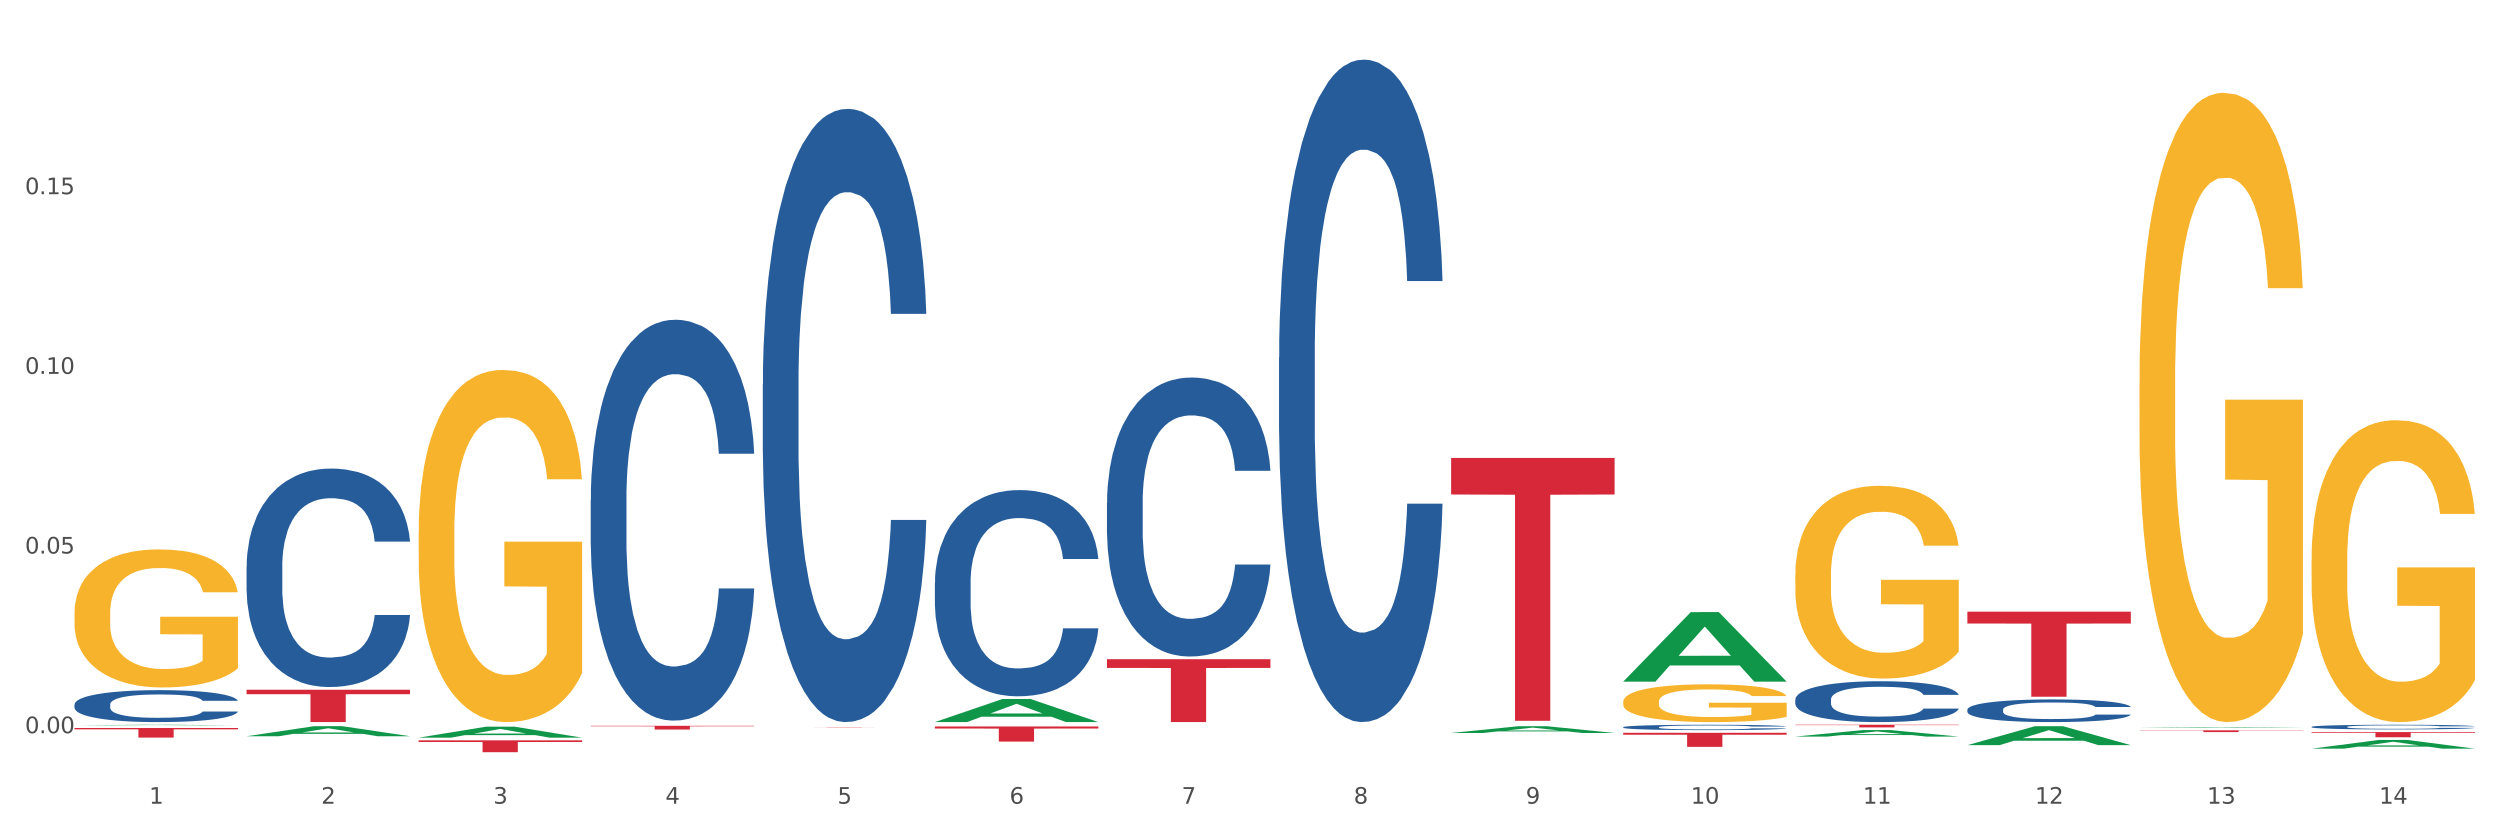 <?xml version="1.0" encoding="utf-8" standalone="no"?>
<!DOCTYPE svg PUBLIC "-//W3C//DTD SVG 1.1//EN"
  "http://www.w3.org/Graphics/SVG/1.1/DTD/svg11.dtd">
<svg xmlns:xlink="http://www.w3.org/1999/xlink" width="1080pt" height="360pt" viewBox="0 0 1080 360" xmlns="http://www.w3.org/2000/svg" version="1.1">
 <rect x="0" y="0" width="1080" height="360" fill="#333333" stroke="none"/>
 <defs>
  <style type="text/css">*{stroke-linejoin: round; stroke-linecap: butt}</style>
 </defs>
 <g id="figure_1">
  <g id="patch_1">
   <path d="M 0 360 
L 1080 360 
L 1080 0 
L 0 0 
z
" style="fill: #ffffff; stroke: #ffffff; stroke-linejoin: miter"/>
  </g>
  <g id="axes_1">
   <g id="matplotlib.axis_1">
    <g id="xtick_1">
     <g id="text_1">
      <!-- 1 -->
      <g style="fill: #4d4d4d" transform="translate(64.432 347.204) scale(0.096 -0.096)">
       <defs>
        <path id="DejaVuSans-31" d="M 794 531 
L 1825 531 
L 1825 4091 
L 703 3866 
L 703 4441 
L 1819 4666 
L 2450 4666 
L 2450 531 
L 3481 531 
L 3481 0 
L 794 0 
L 794 531 
z
" transform="scale(0.016)"/>
       </defs>
       <use xlink:href="#DejaVuSans-31"/>
      </g>
     </g>
    </g>
    <g id="xtick_2">
     <g id="text_2">
      <!-- 2 -->
      <g style="fill: #4d4d4d" transform="translate(138.771 347.204) scale(0.096 -0.096)">
       <defs>
        <path id="DejaVuSans-32" d="M 1228 531 
L 3431 531 
L 3431 0 
L 469 0 
L 469 531 
Q 828 903 1448 1529 
Q 2069 2156 2228 2338 
Q 2531 2678 2651 2914 
Q 2772 3150 2772 3378 
Q 2772 3750 2511 3984 
Q 2250 4219 1831 4219 
Q 1534 4219 1204 4116 
Q 875 4013 500 3803 
L 500 4441 
Q 881 4594 1212 4672 
Q 1544 4750 1819 4750 
Q 2544 4750 2975 4387 
Q 3406 4025 3406 3419 
Q 3406 3131 3298 2873 
Q 3191 2616 2906 2266 
Q 2828 2175 2409 1742 
Q 1991 1309 1228 531 
z
" transform="scale(0.016)"/>
       </defs>
       <use xlink:href="#DejaVuSans-32"/>
      </g>
     </g>
    </g>
    <g id="xtick_3">
     <g id="text_3">
      <!-- 3 -->
      <g style="fill: #4d4d4d" transform="translate(213.109 347.204) scale(0.096 -0.096)">
       <defs>
        <path id="DejaVuSans-33" d="M 2597 2516 
Q 3050 2419 3304 2112 
Q 3559 1806 3559 1356 
Q 3559 666 3084 287 
Q 2609 -91 1734 -91 
Q 1441 -91 1130 -33 
Q 819 25 488 141 
L 488 750 
Q 750 597 1062 519 
Q 1375 441 1716 441 
Q 2309 441 2620 675 
Q 2931 909 2931 1356 
Q 2931 1769 2642 2001 
Q 2353 2234 1838 2234 
L 1294 2234 
L 1294 2753 
L 1863 2753 
Q 2328 2753 2575 2939 
Q 2822 3125 2822 3475 
Q 2822 3834 2567 4026 
Q 2313 4219 1838 4219 
Q 1578 4219 1281 4162 
Q 984 4106 628 3988 
L 628 4550 
Q 988 4650 1302 4700 
Q 1616 4750 1894 4750 
Q 2613 4750 3031 4423 
Q 3450 4097 3450 3541 
Q 3450 3153 3228 2886 
Q 3006 2619 2597 2516 
z
" transform="scale(0.016)"/>
       </defs>
       <use xlink:href="#DejaVuSans-33"/>
      </g>
     </g>
    </g>
    <g id="xtick_4">
     <g id="text_4">
      <!-- 4 -->
      <g style="fill: #4d4d4d" transform="translate(287.448 347.204) scale(0.096 -0.096)">
       <defs>
        <path id="DejaVuSans-34" d="M 2419 4116 
L 825 1625 
L 2419 1625 
L 2419 4116 
z
M 2253 4666 
L 3047 4666 
L 3047 1625 
L 3713 1625 
L 3713 1100 
L 3047 1100 
L 3047 0 
L 2419 0 
L 2419 1100 
L 313 1100 
L 313 1709 
L 2253 4666 
z
" transform="scale(0.016)"/>
       </defs>
       <use xlink:href="#DejaVuSans-34"/>
      </g>
     </g>
    </g>
    <g id="xtick_5">
     <g id="text_5">
      <!-- 5 -->
      <g style="fill: #4d4d4d" transform="translate(361.787 347.204) scale(0.096 -0.096)">
       <defs>
        <path id="DejaVuSans-35" d="M 691 4666 
L 3169 4666 
L 3169 4134 
L 1269 4134 
L 1269 2991 
Q 1406 3038 1543 3061 
Q 1681 3084 1819 3084 
Q 2600 3084 3056 2656 
Q 3513 2228 3513 1497 
Q 3513 744 3044 326 
Q 2575 -91 1722 -91 
Q 1428 -91 1123 -41 
Q 819 9 494 109 
L 494 744 
Q 775 591 1075 516 
Q 1375 441 1709 441 
Q 2250 441 2565 725 
Q 2881 1009 2881 1497 
Q 2881 1984 2565 2268 
Q 2250 2553 1709 2553 
Q 1456 2553 1204 2497 
Q 953 2441 691 2322 
L 691 4666 
z
" transform="scale(0.016)"/>
       </defs>
       <use xlink:href="#DejaVuSans-35"/>
      </g>
     </g>
    </g>
    <g id="xtick_6">
     <g id="text_6">
      <!-- 6 -->
      <g style="fill: #4d4d4d" transform="translate(436.125 347.204) scale(0.096 -0.096)">
       <defs>
        <path id="DejaVuSans-36" d="M 2113 2584 
Q 1688 2584 1439 2293 
Q 1191 2003 1191 1497 
Q 1191 994 1439 701 
Q 1688 409 2113 409 
Q 2538 409 2786 701 
Q 3034 994 3034 1497 
Q 3034 2003 2786 2293 
Q 2538 2584 2113 2584 
z
M 3366 4563 
L 3366 3988 
Q 3128 4100 2886 4159 
Q 2644 4219 2406 4219 
Q 1781 4219 1451 3797 
Q 1122 3375 1075 2522 
Q 1259 2794 1537 2939 
Q 1816 3084 2150 3084 
Q 2853 3084 3261 2657 
Q 3669 2231 3669 1497 
Q 3669 778 3244 343 
Q 2819 -91 2113 -91 
Q 1303 -91 875 529 
Q 447 1150 447 2328 
Q 447 3434 972 4092 
Q 1497 4750 2381 4750 
Q 2619 4750 2861 4703 
Q 3103 4656 3366 4563 
z
" transform="scale(0.016)"/>
       </defs>
       <use xlink:href="#DejaVuSans-36"/>
      </g>
     </g>
    </g>
    <g id="xtick_7">
     <g id="text_7">
      <!-- 7 -->
      <g style="fill: #4d4d4d" transform="translate(510.464 347.204) scale(0.096 -0.096)">
       <defs>
        <path id="DejaVuSans-37" d="M 525 4666 
L 3525 4666 
L 3525 4397 
L 1831 0 
L 1172 0 
L 2766 4134 
L 525 4134 
L 525 4666 
z
" transform="scale(0.016)"/>
       </defs>
       <use xlink:href="#DejaVuSans-37"/>
      </g>
     </g>
    </g>
    <g id="xtick_8">
     <g id="text_8">
      <!-- 8 -->
      <g style="fill: #4d4d4d" transform="translate(584.803 347.204) scale(0.096 -0.096)">
       <defs>
        <path id="DejaVuSans-38" d="M 2034 2216 
Q 1584 2216 1326 1975 
Q 1069 1734 1069 1313 
Q 1069 891 1326 650 
Q 1584 409 2034 409 
Q 2484 409 2743 651 
Q 3003 894 3003 1313 
Q 3003 1734 2745 1975 
Q 2488 2216 2034 2216 
z
M 1403 2484 
Q 997 2584 770 2862 
Q 544 3141 544 3541 
Q 544 4100 942 4425 
Q 1341 4750 2034 4750 
Q 2731 4750 3128 4425 
Q 3525 4100 3525 3541 
Q 3525 3141 3298 2862 
Q 3072 2584 2669 2484 
Q 3125 2378 3379 2068 
Q 3634 1759 3634 1313 
Q 3634 634 3220 271 
Q 2806 -91 2034 -91 
Q 1263 -91 848 271 
Q 434 634 434 1313 
Q 434 1759 690 2068 
Q 947 2378 1403 2484 
z
M 1172 3481 
Q 1172 3119 1398 2916 
Q 1625 2713 2034 2713 
Q 2441 2713 2670 2916 
Q 2900 3119 2900 3481 
Q 2900 3844 2670 4047 
Q 2441 4250 2034 4250 
Q 1625 4250 1398 4047 
Q 1172 3844 1172 3481 
z
" transform="scale(0.016)"/>
       </defs>
       <use xlink:href="#DejaVuSans-38"/>
      </g>
     </g>
    </g>
    <g id="xtick_9">
     <g id="text_9">
      <!-- 9 -->
      <g style="fill: #4d4d4d" transform="translate(659.142 347.204) scale(0.096 -0.096)">
       <defs>
        <path id="DejaVuSans-39" d="M 703 97 
L 703 672 
Q 941 559 1184 500 
Q 1428 441 1663 441 
Q 2288 441 2617 861 
Q 2947 1281 2994 2138 
Q 2813 1869 2534 1725 
Q 2256 1581 1919 1581 
Q 1219 1581 811 2004 
Q 403 2428 403 3163 
Q 403 3881 828 4315 
Q 1253 4750 1959 4750 
Q 2769 4750 3195 4129 
Q 3622 3509 3622 2328 
Q 3622 1225 3098 567 
Q 2575 -91 1691 -91 
Q 1453 -91 1209 -44 
Q 966 3 703 97 
z
M 1959 2075 
Q 2384 2075 2632 2365 
Q 2881 2656 2881 3163 
Q 2881 3666 2632 3958 
Q 2384 4250 1959 4250 
Q 1534 4250 1286 3958 
Q 1038 3666 1038 3163 
Q 1038 2656 1286 2365 
Q 1534 2075 1959 2075 
z
" transform="scale(0.016)"/>
       </defs>
       <use xlink:href="#DejaVuSans-39"/>
      </g>
     </g>
    </g>
    <g id="xtick_10">
     <g id="text_10">
      <!-- 10 -->
      <g style="fill: #4d4d4d" transform="translate(730.426 347.204) scale(0.096 -0.096)">
       <defs>
        <path id="DejaVuSans-30" d="M 2034 4250 
Q 1547 4250 1301 3770 
Q 1056 3291 1056 2328 
Q 1056 1369 1301 889 
Q 1547 409 2034 409 
Q 2525 409 2770 889 
Q 3016 1369 3016 2328 
Q 3016 3291 2770 3770 
Q 2525 4250 2034 4250 
z
M 2034 4750 
Q 2819 4750 3233 4129 
Q 3647 3509 3647 2328 
Q 3647 1150 3233 529 
Q 2819 -91 2034 -91 
Q 1250 -91 836 529 
Q 422 1150 422 2328 
Q 422 3509 836 4129 
Q 1250 4750 2034 4750 
z
" transform="scale(0.016)"/>
       </defs>
       <use xlink:href="#DejaVuSans-31"/>
       <use xlink:href="#DejaVuSans-30" transform="translate(63.623 0)"/>
      </g>
     </g>
    </g>
    <g id="xtick_11">
     <g id="text_11">
      <!-- 11 -->
      <g style="fill: #4d4d4d" transform="translate(804.765 347.204) scale(0.096 -0.096)">
       <use xlink:href="#DejaVuSans-31"/>
       <use xlink:href="#DejaVuSans-31" transform="translate(63.623 0)"/>
      </g>
     </g>
    </g>
    <g id="xtick_12">
     <g id="text_12">
      <!-- 12 -->
      <g style="fill: #4d4d4d" transform="translate(879.104 347.204) scale(0.096 -0.096)">
       <use xlink:href="#DejaVuSans-31"/>
       <use xlink:href="#DejaVuSans-32" transform="translate(63.623 0)"/>
      </g>
     </g>
    </g>
    <g id="xtick_13">
     <g id="text_13">
      <!-- 13 -->
      <g style="fill: #4d4d4d" transform="translate(953.442 347.204) scale(0.096 -0.096)">
       <use xlink:href="#DejaVuSans-31"/>
       <use xlink:href="#DejaVuSans-33" transform="translate(63.623 0)"/>
      </g>
     </g>
    </g>
    <g id="xtick_14">
     <g id="text_14">
      <!-- 14 -->
      <g style="fill: #4d4d4d" transform="translate(1027.781 347.204) scale(0.096 -0.096)">
       <use xlink:href="#DejaVuSans-31"/>
       <use xlink:href="#DejaVuSans-34" transform="translate(63.623 0)"/>
      </g>
     </g>
    </g>
    <g id="xtick_15"/>
    <g id="xtick_16"/>
    <g id="xtick_17"/>
    <g id="xtick_18"/>
    <g id="xtick_19"/>
    <g id="xtick_20"/>
    <g id="xtick_21"/>
    <g id="xtick_22"/>
    <g id="xtick_23"/>
    <g id="xtick_24"/>
    <g id="xtick_25"/>
    <g id="xtick_26"/>
    <g id="xtick_27"/>
   </g>
   <g id="matplotlib.axis_2">
    <g id="ytick_1">
     <g id="text_15">
      <!-- 0.00 -->
      <g style="fill: #4d4d4d" transform="translate(10.8 316.743) scale(0.096 -0.096)">
       <defs>
        <path id="DejaVuSans-2e" d="M 684 794 
L 1344 794 
L 1344 0 
L 684 0 
L 684 794 
z
" transform="scale(0.016)"/>
       </defs>
       <use xlink:href="#DejaVuSans-30"/>
       <use xlink:href="#DejaVuSans-2e" transform="translate(63.623 0)"/>
       <use xlink:href="#DejaVuSans-30" transform="translate(95.41 0)"/>
       <use xlink:href="#DejaVuSans-30" transform="translate(159.033 0)"/>
      </g>
     </g>
    </g>
    <g id="ytick_2">
     <g id="text_16">
      <!-- 0.05 -->
      <g style="fill: #4d4d4d" transform="translate(10.8 239.127) scale(0.096 -0.096)">
       <use xlink:href="#DejaVuSans-30"/>
       <use xlink:href="#DejaVuSans-2e" transform="translate(63.623 0)"/>
       <use xlink:href="#DejaVuSans-30" transform="translate(95.41 0)"/>
       <use xlink:href="#DejaVuSans-35" transform="translate(159.033 0)"/>
      </g>
     </g>
    </g>
    <g id="ytick_3">
     <g id="text_17">
      <!-- 0.10 -->
      <g style="fill: #4d4d4d" transform="translate(10.8 161.511) scale(0.096 -0.096)">
       <use xlink:href="#DejaVuSans-30"/>
       <use xlink:href="#DejaVuSans-2e" transform="translate(63.623 0)"/>
       <use xlink:href="#DejaVuSans-31" transform="translate(95.41 0)"/>
       <use xlink:href="#DejaVuSans-30" transform="translate(159.033 0)"/>
      </g>
     </g>
    </g>
    <g id="ytick_4">
     <g id="text_18">
      <!-- 0.15 -->
      <g style="fill: #4d4d4d" transform="translate(10.8 83.895) scale(0.096 -0.096)">
       <use xlink:href="#DejaVuSans-30"/>
       <use xlink:href="#DejaVuSans-2e" transform="translate(63.623 0)"/>
       <use xlink:href="#DejaVuSans-31" transform="translate(95.41 0)"/>
       <use xlink:href="#DejaVuSans-35" transform="translate(159.033 0)"/>
      </g>
     </g>
    </g>
    <g id="ytick_5"/>
    <g id="ytick_6"/>
    <g id="ytick_7"/>
    <g id="ytick_8"/>
   </g>
   <g id="PolyCollection_1">
    <path d="M 32.175 313.356 
L 32.248 313.355 
L 61.37 313.096 
L 73.456 313.096 
L 102.797 313.356 
L 88.818 313.356 
L 82.484 313.296 
L 52.415 313.296 
L 52.197 313.296 
L 46.081 313.356 
L 32.175 313.356 
L 32.175 313.356 
L 56.201 313.259 
L 78.698 313.259 
L 67.559 313.152 
L 67.413 313.151 
L 67.267 313.152 
L 56.128 313.259 
L 56.201 313.259 
L 32.175 313.356 
z
" clip-path="url(#pdc739b7acb)" style="fill: #109648"/>
    <path d="M 255.191 215.946 
L 255.275 215.787 
L 255.275 211.359 
L 255.525 205.349 
L 256.443 194.278 
L 257.612 185.895 
L 259.615 176.089 
L 260.701 171.977 
L 262.12 167.39 
L 265.041 159.957 
L 268.381 153.63 
L 270.718 150.151 
L 272.471 147.936 
L 276.394 143.982 
L 278.648 142.243 
L 280.986 140.819 
L 282.989 139.87 
L 286.328 138.763 
L 288.999 138.289 
L 292.088 138.131 
L 294.676 138.289 
L 298.098 138.921 
L 303.107 140.819 
L 305.027 141.926 
L 307.615 143.824 
L 310.286 146.355 
L 312.457 148.885 
L 314.961 152.523 
L 317.549 157.268 
L 320.053 163.278 
L 321.806 168.814 
L 323.225 174.666 
L 324.477 181.783 
L 325.396 189.533 
L 325.813 196.017 
L 310.537 196.017 
L 310.119 190.165 
L 309.284 183.839 
L 308.45 179.569 
L 307.531 176.089 
L 306.112 172.135 
L 304.86 169.604 
L 302.773 166.599 
L 300.853 164.702 
L 299.267 163.594 
L 297.347 162.645 
L 293.257 161.696 
L 290.335 161.696 
L 288.499 162.013 
L 286.245 162.804 
L 284.325 163.911 
L 282.071 165.809 
L 280.318 167.865 
L 278.565 170.553 
L 277.563 172.451 
L 276.06 175.931 
L 275.059 178.778 
L 273.723 183.681 
L 272.972 187.16 
L 271.636 196.175 
L 271.052 202.818 
L 270.801 207.405 
L 270.634 212.466 
L 270.634 237.139 
L 271.135 248.21 
L 271.553 252.955 
L 272.22 258.333 
L 273.473 265.292 
L 275.309 272.093 
L 277.229 276.996 
L 278.815 280.001 
L 280.318 282.215 
L 281.82 283.955 
L 283.657 285.536 
L 285.159 286.485 
L 287.413 287.434 
L 290.085 287.909 
L 292.172 287.909 
L 296.429 287.118 
L 298.349 286.327 
L 300.185 285.22 
L 302.189 283.48 
L 303.775 281.582 
L 304.693 280.159 
L 306.196 277.154 
L 307.364 273.99 
L 308.366 270.353 
L 309.034 267.19 
L 309.785 262.445 
L 310.37 257.067 
L 310.537 254.22 
L 325.813 254.22 
L 325.479 259.914 
L 324.895 265.45 
L 323.726 272.883 
L 322.808 277.154 
L 321.389 282.373 
L 319.886 286.801 
L 317.799 291.704 
L 315.879 295.342 
L 313.876 298.505 
L 311.705 301.352 
L 307.782 305.306 
L 306.363 306.413 
L 303.358 308.311 
L 301.02 309.418 
L 297.598 310.526 
L 294.092 311.158 
L 290.419 311.316 
L 287.163 311 
L 283.573 310.051 
L 281.32 309.102 
L 278.815 307.679 
L 275.893 305.464 
L 273.139 302.776 
L 270.551 299.612 
L 268.13 295.975 
L 265.876 291.863 
L 262.955 285.062 
L 260.784 278.419 
L 259.198 272.251 
L 258.113 267.031 
L 257.028 260.389 
L 256.443 255.802 
L 255.525 244.731 
L 255.191 234.45 
L 255.191 215.946 
z
" clip-path="url(#pdc739b7acb)" style="fill: #255c99"/>
    <path d="M 329.53 166.066 
L 329.613 165.824 
L 329.613 159.05 
L 329.864 149.857 
L 330.782 132.923 
L 331.951 120.101 
L 333.954 105.101 
L 335.039 98.811 
L 336.458 91.795 
L 339.38 80.425 
L 342.719 70.748 
L 345.057 65.426 
L 346.81 62.039 
L 350.733 55.99 
L 352.987 53.329 
L 355.324 51.152 
L 357.328 49.7 
L 360.667 48.007 
L 363.338 47.281 
L 366.427 47.039 
L 369.015 47.281 
L 372.437 48.249 
L 377.446 51.152 
L 379.366 52.845 
L 381.954 55.749 
L 384.625 59.619 
L 386.795 63.49 
L 389.3 69.054 
L 391.887 76.312 
L 394.392 85.505 
L 396.145 93.973 
L 397.564 102.924 
L 398.816 113.81 
L 399.734 125.665 
L 400.152 135.584 
L 384.875 135.584 
L 384.458 126.632 
L 383.623 116.955 
L 382.788 110.424 
L 381.87 105.101 
L 380.451 99.053 
L 379.199 95.182 
L 377.112 90.586 
L 375.192 87.683 
L 373.606 85.989 
L 371.686 84.538 
L 367.595 83.086 
L 364.674 83.086 
L 362.837 83.57 
L 360.583 84.779 
L 358.663 86.473 
L 356.41 89.376 
L 354.656 92.521 
L 352.903 96.634 
L 351.902 99.537 
L 350.399 104.859 
L 349.397 109.214 
L 348.062 116.714 
L 347.31 122.036 
L 345.975 135.826 
L 345.391 145.986 
L 345.14 153.002 
L 344.973 160.744 
L 344.973 198.484 
L 345.474 215.419 
L 345.891 222.677 
L 346.559 230.902 
L 347.811 241.547 
L 349.648 251.949 
L 351.568 259.449 
L 353.154 264.046 
L 354.656 267.433 
L 356.159 270.094 
L 357.996 272.513 
L 359.498 273.965 
L 361.752 275.416 
L 364.423 276.142 
L 366.51 276.142 
L 370.768 274.932 
L 372.688 273.723 
L 374.524 272.029 
L 376.528 269.368 
L 378.114 266.465 
L 379.032 264.288 
L 380.534 259.691 
L 381.703 254.853 
L 382.705 249.288 
L 383.373 244.45 
L 384.124 237.192 
L 384.708 228.967 
L 384.875 224.612 
L 400.152 224.612 
L 399.818 233.321 
L 399.233 241.789 
L 398.065 253.159 
L 397.146 259.691 
L 395.727 267.675 
L 394.225 274.448 
L 392.138 281.948 
L 390.218 287.512 
L 388.214 292.351 
L 386.044 296.706 
L 382.121 302.754 
L 380.701 304.447 
L 377.696 307.35 
L 375.359 309.044 
L 371.936 310.737 
L 368.43 311.705 
L 364.757 311.947 
L 361.502 311.463 
L 357.912 310.011 
L 355.658 308.56 
L 353.154 306.383 
L 350.232 302.996 
L 347.477 298.883 
L 344.89 294.044 
L 342.469 288.48 
L 340.215 282.19 
L 337.293 271.787 
L 335.123 261.626 
L 333.537 252.191 
L 332.452 244.208 
L 331.366 234.047 
L 330.782 227.031 
L 329.864 210.097 
L 329.53 194.371 
L 329.53 166.066 
z
" clip-path="url(#pdc739b7acb)" style="fill: #255c99"/>
    <path d="M 403.869 251.744 
L 403.952 251.662 
L 403.952 249.384 
L 404.202 246.293 
L 405.121 240.598 
L 406.289 236.286 
L 408.293 231.241 
L 409.378 229.126 
L 410.797 226.766 
L 413.719 222.943 
L 417.058 219.688 
L 419.395 217.898 
L 421.148 216.759 
L 425.072 214.725 
L 427.326 213.83 
L 429.663 213.098 
L 431.666 212.61 
L 435.006 212.04 
L 437.677 211.796 
L 440.766 211.715 
L 443.353 211.796 
L 446.776 212.122 
L 451.785 213.098 
L 453.704 213.668 
L 456.292 214.644 
L 458.964 215.946 
L 461.134 217.247 
L 463.638 219.119 
L 466.226 221.559 
L 468.73 224.651 
L 470.483 227.499 
L 471.903 230.509 
L 473.155 234.17 
L 474.073 238.157 
L 474.49 241.493 
L 459.214 241.493 
L 458.797 238.482 
L 457.962 235.228 
L 457.127 233.031 
L 456.209 231.241 
L 454.79 229.207 
L 453.538 227.906 
L 451.451 226.36 
L 449.531 225.383 
L 447.945 224.814 
L 446.025 224.326 
L 441.934 223.838 
L 439.012 223.838 
L 437.176 224 
L 434.922 224.407 
L 433.002 224.977 
L 430.748 225.953 
L 428.995 227.011 
L 427.242 228.394 
L 426.24 229.37 
L 424.738 231.16 
L 423.736 232.624 
L 422.401 235.147 
L 421.649 236.936 
L 420.314 241.574 
L 419.729 244.991 
L 419.479 247.35 
L 419.312 249.954 
L 419.312 262.646 
L 419.813 268.341 
L 420.23 270.782 
L 420.898 273.548 
L 422.15 277.128 
L 423.987 280.626 
L 425.907 283.149 
L 427.493 284.694 
L 428.995 285.833 
L 430.498 286.728 
L 432.334 287.542 
L 433.837 288.03 
L 436.091 288.518 
L 438.762 288.762 
L 440.849 288.762 
L 445.106 288.356 
L 447.026 287.949 
L 448.863 287.379 
L 450.866 286.484 
L 452.452 285.508 
L 453.371 284.776 
L 454.873 283.23 
L 456.042 281.603 
L 457.044 279.731 
L 457.711 278.104 
L 458.463 275.664 
L 459.047 272.897 
L 459.214 271.433 
L 474.49 271.433 
L 474.156 274.362 
L 473.572 277.209 
L 472.403 281.033 
L 471.485 283.23 
L 470.066 285.915 
L 468.563 288.193 
L 466.477 290.715 
L 464.557 292.586 
L 462.553 294.213 
L 460.383 295.678 
L 456.459 297.712 
L 455.04 298.281 
L 452.035 299.258 
L 449.698 299.827 
L 446.275 300.397 
L 442.769 300.722 
L 439.096 300.804 
L 435.84 300.641 
L 432.251 300.153 
L 429.997 299.665 
L 427.493 298.932 
L 424.571 297.793 
L 421.816 296.41 
L 419.228 294.783 
L 416.808 292.912 
L 414.554 290.796 
L 411.632 287.298 
L 409.462 283.881 
L 407.875 280.708 
L 406.79 278.023 
L 405.705 274.606 
L 405.121 272.246 
L 404.202 266.551 
L 403.869 261.263 
L 403.869 251.744 
z
" clip-path="url(#pdc739b7acb)" style="fill: #255c99"/>
    <path d="M 552.546 154.348 
L 552.629 154.086 
L 552.629 146.768 
L 552.88 136.837 
L 553.798 118.542 
L 554.967 104.69 
L 556.97 88.485 
L 558.055 81.69 
L 559.475 74.111 
L 562.396 61.827 
L 565.735 51.373 
L 568.073 45.623 
L 569.826 41.964 
L 573.749 35.43 
L 576.003 32.555 
L 578.34 30.203 
L 580.344 28.634 
L 583.683 26.805 
L 586.354 26.021 
L 589.443 25.759 
L 592.031 26.021 
L 595.453 27.066 
L 600.462 30.203 
L 602.382 32.032 
L 604.97 35.168 
L 607.641 39.35 
L 609.811 43.532 
L 612.316 49.543 
L 614.903 57.384 
L 617.408 67.315 
L 619.161 76.463 
L 620.58 86.133 
L 621.832 97.894 
L 622.75 110.701 
L 623.168 121.417 
L 607.891 121.417 
L 607.474 111.746 
L 606.639 101.292 
L 605.804 94.235 
L 604.886 88.485 
L 603.467 81.952 
L 602.215 77.77 
L 600.128 72.804 
L 598.208 69.668 
L 596.622 67.838 
L 594.702 66.27 
L 590.612 64.702 
L 587.69 64.702 
L 585.853 65.225 
L 583.6 66.531 
L 581.68 68.361 
L 579.426 71.497 
L 577.673 74.895 
L 575.92 79.338 
L 574.918 82.474 
L 573.415 88.224 
L 572.414 92.929 
L 571.078 101.031 
L 570.327 106.781 
L 568.991 121.678 
L 568.407 132.655 
L 568.156 140.234 
L 567.989 148.598 
L 567.989 189.37 
L 568.49 207.665 
L 568.908 215.506 
L 569.575 224.392 
L 570.827 235.892 
L 572.664 247.13 
L 574.584 255.232 
L 576.17 260.198 
L 577.673 263.857 
L 579.175 266.732 
L 581.012 269.345 
L 582.514 270.914 
L 584.768 272.482 
L 587.439 273.266 
L 589.526 273.266 
L 593.784 271.959 
L 595.704 270.652 
L 597.54 268.823 
L 599.544 265.948 
L 601.13 262.811 
L 602.048 260.459 
L 603.551 255.493 
L 604.719 250.266 
L 605.721 244.255 
L 606.389 239.028 
L 607.14 231.187 
L 607.724 222.301 
L 607.891 217.596 
L 623.168 217.596 
L 622.834 227.005 
L 622.249 236.153 
L 621.081 248.437 
L 620.163 255.493 
L 618.743 264.118 
L 617.241 271.436 
L 615.154 279.538 
L 613.234 285.55 
L 611.23 290.777 
L 609.06 295.481 
L 605.137 302.015 
L 603.718 303.845 
L 600.712 306.981 
L 598.375 308.811 
L 594.952 310.64 
L 591.446 311.685 
L 587.773 311.947 
L 584.518 311.424 
L 580.928 309.856 
L 578.674 308.288 
L 576.17 305.936 
L 573.248 302.277 
L 570.494 297.833 
L 567.906 292.606 
L 565.485 286.595 
L 563.231 279.8 
L 560.309 268.561 
L 558.139 257.584 
L 556.553 247.391 
L 555.468 238.767 
L 554.382 227.789 
L 553.798 220.21 
L 552.88 201.915 
L 552.546 184.927 
L 552.546 154.348 
z
" clip-path="url(#pdc739b7acb)" style="fill: #255c99"/>
    <path d="M 701.223 314.138 
L 701.307 314.136 
L 701.307 314.077 
L 701.557 313.996 
L 702.476 313.848 
L 703.644 313.736 
L 705.648 313.605 
L 706.733 313.549 
L 708.152 313.488 
L 711.074 313.388 
L 714.413 313.304 
L 716.75 313.257 
L 718.503 313.227 
L 722.427 313.175 
L 724.681 313.151 
L 727.018 313.132 
L 729.021 313.119 
L 732.36 313.105 
L 735.032 313.098 
L 738.12 313.096 
L 740.708 313.098 
L 744.131 313.107 
L 749.139 313.132 
L 751.059 313.147 
L 753.647 313.172 
L 756.318 313.206 
L 758.489 313.24 
L 760.993 313.289 
L 763.581 313.352 
L 766.085 313.433 
L 767.838 313.507 
L 769.257 313.585 
L 770.51 313.681 
L 771.428 313.785 
L 771.845 313.871 
L 756.569 313.871 
L 756.151 313.793 
L 755.317 313.708 
L 754.482 313.651 
L 753.564 313.605 
L 752.145 313.552 
L 750.892 313.518 
L 748.805 313.477 
L 746.885 313.452 
L 745.299 313.437 
L 743.379 313.424 
L 739.289 313.412 
L 736.367 313.412 
L 734.531 313.416 
L 732.277 313.427 
L 730.357 313.441 
L 728.103 313.467 
L 726.35 313.494 
L 724.597 313.53 
L 723.595 313.556 
L 722.093 313.602 
L 721.091 313.641 
L 719.755 313.706 
L 719.004 313.753 
L 717.668 313.874 
L 717.084 313.962 
L 716.834 314.024 
L 716.667 314.092 
L 716.667 314.422 
L 717.168 314.57 
L 717.585 314.634 
L 718.253 314.706 
L 719.505 314.799 
L 721.341 314.89 
L 723.261 314.956 
L 724.847 314.996 
L 726.35 315.026 
L 727.853 315.049 
L 729.689 315.07 
L 731.192 315.083 
L 733.446 315.096 
L 736.117 315.102 
L 738.204 315.102 
L 742.461 315.091 
L 744.381 315.081 
L 746.218 315.066 
L 748.221 315.043 
L 749.807 315.017 
L 750.725 314.998 
L 752.228 314.958 
L 753.397 314.916 
L 754.398 314.867 
L 755.066 314.825 
L 755.818 314.761 
L 756.402 314.689 
L 756.569 314.651 
L 771.845 314.651 
L 771.511 314.727 
L 770.927 314.801 
L 769.758 314.901 
L 768.84 314.958 
L 767.421 315.028 
L 765.918 315.087 
L 763.831 315.153 
L 761.911 315.202 
L 759.908 315.244 
L 757.738 315.282 
L 753.814 315.335 
L 752.395 315.35 
L 749.39 315.375 
L 747.052 315.39 
L 743.63 315.405 
L 740.124 315.413 
L 736.451 315.415 
L 733.195 315.411 
L 729.606 315.398 
L 727.352 315.386 
L 724.847 315.367 
L 721.926 315.337 
L 719.171 315.301 
L 716.583 315.259 
L 714.162 315.21 
L 711.908 315.155 
L 708.987 315.064 
L 706.816 314.975 
L 705.23 314.892 
L 704.145 314.822 
L 703.06 314.733 
L 702.476 314.672 
L 701.557 314.524 
L 701.223 314.386 
L 701.223 314.138 
z
" clip-path="url(#pdc739b7acb)" style="fill: #255c99"/>
    <path d="M 775.562 302.225 
L 775.646 302.209 
L 775.646 301.758 
L 775.896 301.145 
L 776.814 300.017 
L 777.983 299.162 
L 779.986 298.163 
L 781.072 297.744 
L 782.491 297.276 
L 785.412 296.518 
L 788.752 295.873 
L 791.089 295.519 
L 792.842 295.293 
L 796.765 294.89 
L 799.019 294.713 
L 801.357 294.568 
L 803.36 294.471 
L 806.699 294.358 
L 809.37 294.31 
L 812.459 294.293 
L 815.047 294.31 
L 818.469 294.374 
L 823.478 294.568 
L 825.398 294.68 
L 827.986 294.874 
L 830.657 295.132 
L 832.828 295.39 
L 835.332 295.761 
L 837.92 296.244 
L 840.424 296.857 
L 842.177 297.421 
L 843.596 298.018 
L 844.848 298.743 
L 845.766 299.533 
L 846.184 300.194 
L 830.908 300.194 
L 830.49 299.598 
L 829.655 298.953 
L 828.821 298.517 
L 827.902 298.163 
L 826.483 297.76 
L 825.231 297.502 
L 823.144 297.195 
L 821.224 297.002 
L 819.638 296.889 
L 817.718 296.792 
L 813.628 296.696 
L 810.706 296.696 
L 808.87 296.728 
L 806.616 296.808 
L 804.696 296.921 
L 802.442 297.115 
L 800.689 297.324 
L 798.936 297.598 
L 797.934 297.792 
L 796.431 298.147 
L 795.43 298.437 
L 794.094 298.937 
L 793.343 299.291 
L 792.007 300.21 
L 791.423 300.887 
L 791.172 301.355 
L 791.005 301.871 
L 791.005 304.386 
L 791.506 305.514 
L 791.924 305.998 
L 792.591 306.546 
L 793.844 307.255 
L 795.68 307.949 
L 797.6 308.448 
L 799.186 308.755 
L 800.689 308.98 
L 802.191 309.158 
L 804.028 309.319 
L 805.53 309.416 
L 807.784 309.512 
L 810.456 309.561 
L 812.543 309.561 
L 816.8 309.48 
L 818.72 309.4 
L 820.556 309.287 
L 822.56 309.109 
L 824.146 308.916 
L 825.064 308.771 
L 826.567 308.465 
L 827.735 308.142 
L 828.737 307.771 
L 829.405 307.449 
L 830.156 306.965 
L 830.741 306.417 
L 830.908 306.127 
L 846.184 306.127 
L 845.85 306.707 
L 845.266 307.272 
L 844.097 308.029 
L 843.179 308.465 
L 841.76 308.997 
L 840.257 309.448 
L 838.17 309.948 
L 836.25 310.319 
L 834.247 310.641 
L 832.076 310.931 
L 828.153 311.334 
L 826.734 311.447 
L 823.728 311.641 
L 821.391 311.753 
L 817.969 311.866 
L 814.463 311.931 
L 810.79 311.947 
L 807.534 311.915 
L 803.944 311.818 
L 801.69 311.721 
L 799.186 311.576 
L 796.264 311.35 
L 793.51 311.076 
L 790.922 310.754 
L 788.501 310.383 
L 786.247 309.964 
L 783.325 309.271 
L 781.155 308.593 
L 779.569 307.965 
L 778.484 307.433 
L 777.399 306.756 
L 776.814 306.288 
L 775.896 305.16 
L 775.562 304.112 
L 775.562 302.225 
z
" clip-path="url(#pdc739b7acb)" style="fill: #255c99"/>
    <path d="M 849.901 306.552 
L 849.984 306.543 
L 849.984 306.292 
L 850.235 305.953 
L 851.153 305.326 
L 852.322 304.852 
L 854.325 304.297 
L 855.41 304.065 
L 856.829 303.805 
L 859.751 303.385 
L 863.09 303.027 
L 865.428 302.83 
L 867.181 302.705 
L 871.104 302.481 
L 873.358 302.383 
L 875.695 302.302 
L 877.699 302.249 
L 881.038 302.186 
L 883.709 302.159 
L 886.798 302.15 
L 889.386 302.159 
L 892.808 302.195 
L 897.817 302.302 
L 899.737 302.365 
L 902.325 302.472 
L 904.996 302.615 
L 907.166 302.759 
L 909.671 302.964 
L 912.258 303.233 
L 914.763 303.573 
L 916.516 303.886 
L 917.935 304.217 
L 919.187 304.619 
L 920.105 305.058 
L 920.523 305.425 
L 905.246 305.425 
L 904.829 305.094 
L 903.994 304.736 
L 903.159 304.494 
L 902.241 304.297 
L 900.822 304.074 
L 899.57 303.931 
L 897.483 303.761 
L 895.563 303.653 
L 893.977 303.591 
L 892.057 303.537 
L 887.966 303.483 
L 885.045 303.483 
L 883.208 303.501 
L 880.954 303.546 
L 879.034 303.608 
L 876.78 303.716 
L 875.027 303.832 
L 873.274 303.984 
L 872.273 304.092 
L 870.77 304.288 
L 869.768 304.449 
L 868.433 304.727 
L 867.681 304.924 
L 866.346 305.434 
L 865.761 305.809 
L 865.511 306.069 
L 865.344 306.355 
L 865.344 307.751 
L 865.845 308.377 
L 866.262 308.645 
L 866.93 308.95 
L 868.182 309.343 
L 870.019 309.728 
L 871.939 310.005 
L 873.525 310.175 
L 875.027 310.301 
L 876.53 310.399 
L 878.367 310.489 
L 879.869 310.542 
L 882.123 310.596 
L 884.794 310.623 
L 886.881 310.623 
L 891.139 310.578 
L 893.059 310.533 
L 894.895 310.471 
L 896.899 310.372 
L 898.485 310.265 
L 899.403 310.184 
L 900.905 310.014 
L 902.074 309.835 
L 903.076 309.63 
L 903.744 309.451 
L 904.495 309.182 
L 905.079 308.878 
L 905.246 308.717 
L 920.523 308.717 
L 920.189 309.039 
L 919.604 309.352 
L 918.436 309.773 
L 917.517 310.014 
L 916.098 310.31 
L 914.596 310.56 
L 912.509 310.837 
L 910.589 311.043 
L 908.585 311.222 
L 906.415 311.383 
L 902.491 311.607 
L 901.072 311.669 
L 898.067 311.777 
L 895.73 311.839 
L 892.307 311.902 
L 888.801 311.938 
L 885.128 311.947 
L 881.873 311.929 
L 878.283 311.875 
L 876.029 311.822 
L 873.525 311.741 
L 870.603 311.616 
L 867.848 311.464 
L 865.261 311.285 
L 862.84 311.079 
L 860.586 310.846 
L 857.664 310.462 
L 855.494 310.086 
L 853.908 309.737 
L 852.823 309.442 
L 851.737 309.066 
L 851.153 308.807 
L 850.235 308.18 
L 849.901 307.599 
L 849.901 306.552 
z
" clip-path="url(#pdc739b7acb)" style="fill: #255c99"/>
    <path d="M 998.578 314 
L 998.662 313.998 
L 998.662 313.946 
L 998.912 313.877 
L 999.83 313.748 
L 1000.999 313.651 
L 1003.003 313.537 
L 1004.088 313.489 
L 1005.507 313.436 
L 1008.429 313.35 
L 1011.768 313.276 
L 1014.105 313.236 
L 1015.858 313.21 
L 1019.781 313.164 
L 1022.035 313.144 
L 1024.373 313.127 
L 1026.376 313.116 
L 1029.715 313.104 
L 1032.387 313.098 
L 1035.475 313.096 
L 1038.063 313.098 
L 1041.486 313.105 
L 1046.494 313.127 
L 1048.414 313.14 
L 1051.002 313.162 
L 1053.673 313.192 
L 1055.844 313.221 
L 1058.348 313.263 
L 1060.936 313.318 
L 1063.44 313.388 
L 1065.193 313.452 
L 1066.612 313.52 
L 1067.864 313.603 
L 1068.783 313.693 
L 1069.2 313.768 
L 1053.924 313.768 
L 1053.506 313.7 
L 1052.671 313.627 
L 1051.837 313.577 
L 1050.918 313.537 
L 1049.499 313.491 
L 1048.247 313.462 
L 1046.16 313.427 
L 1044.24 313.405 
L 1042.654 313.392 
L 1040.734 313.381 
L 1036.644 313.37 
L 1033.722 313.37 
L 1031.886 313.373 
L 1029.632 313.383 
L 1027.712 313.395 
L 1025.458 313.418 
L 1023.705 313.441 
L 1021.952 313.473 
L 1020.95 313.495 
L 1019.448 313.535 
L 1018.446 313.568 
L 1017.11 313.625 
L 1016.359 313.665 
L 1015.023 313.77 
L 1014.439 313.847 
L 1014.188 313.9 
L 1014.022 313.959 
L 1014.022 314.246 
L 1014.522 314.374 
L 1014.94 314.429 
L 1015.608 314.492 
L 1016.86 314.573 
L 1018.696 314.652 
L 1020.616 314.708 
L 1022.202 314.743 
L 1023.705 314.769 
L 1025.207 314.789 
L 1027.044 314.808 
L 1028.547 314.819 
L 1030.8 314.83 
L 1033.472 314.835 
L 1035.559 314.835 
L 1039.816 314.826 
L 1041.736 314.817 
L 1043.572 314.804 
L 1045.576 314.784 
L 1047.162 314.762 
L 1048.08 314.745 
L 1049.583 314.71 
L 1050.752 314.674 
L 1051.753 314.631 
L 1052.421 314.595 
L 1053.172 314.54 
L 1053.757 314.477 
L 1053.924 314.444 
L 1069.2 314.444 
L 1068.866 314.51 
L 1068.282 314.574 
L 1067.113 314.661 
L 1066.195 314.71 
L 1064.776 314.771 
L 1063.273 314.822 
L 1061.186 314.879 
L 1059.266 314.921 
L 1057.263 314.958 
L 1055.092 314.991 
L 1051.169 315.037 
L 1049.75 315.05 
L 1046.745 315.072 
L 1044.407 315.085 
L 1040.985 315.098 
L 1037.479 315.105 
L 1033.806 315.107 
L 1030.55 315.103 
L 1026.96 315.092 
L 1024.707 315.081 
L 1022.202 315.065 
L 1019.281 315.039 
L 1016.526 315.008 
L 1013.938 314.971 
L 1011.517 314.929 
L 1009.263 314.881 
L 1006.342 314.802 
L 1004.171 314.725 
L 1002.585 314.653 
L 1001.5 314.593 
L 1000.415 314.516 
L 999.83 314.462 
L 998.912 314.334 
L 998.578 314.214 
L 998.578 314 
z
" clip-path="url(#pdc739b7acb)" style="fill: #255c99"/>
    <path d="M 32.175 314.505 
L 102.797 314.505 
L 102.797 315.08 
L 75.017 315.084 
L 75.017 318.64 
L 59.788 318.64 
L 59.788 315.084 
L 32.175 315.08 
L 32.175 314.509 
L 32.175 314.505 
z
" clip-path="url(#pdc739b7acb)" style="fill: #d62839"/>
    <path d="M 106.514 297.951 
L 177.135 297.951 
L 177.135 299.896 
L 149.355 299.909 
L 149.355 311.947 
L 134.126 311.947 
L 134.126 299.909 
L 106.514 299.896 
L 106.514 297.964 
L 106.514 297.951 
z
" clip-path="url(#pdc739b7acb)" style="fill: #d62839"/>
    <path d="M 180.852 319.826 
L 251.474 319.826 
L 251.474 320.538 
L 223.694 320.543 
L 223.694 324.95 
L 208.465 324.95 
L 208.465 320.543 
L 180.852 320.538 
L 180.852 319.831 
L 180.852 319.826 
z
" clip-path="url(#pdc739b7acb)" style="fill: #d62839"/>
    <path d="M 255.191 313.536 
L 325.813 313.536 
L 325.813 313.76 
L 298.033 313.762 
L 298.033 315.146 
L 282.804 315.146 
L 282.804 313.762 
L 255.191 313.76 
L 255.191 313.538 
L 255.191 313.536 
z
" clip-path="url(#pdc739b7acb)" style="fill: #d62839"/>
    <path d="M 329.53 314.178 
L 400.152 314.178 
L 400.152 314.193 
L 372.371 314.194 
L 372.371 314.291 
L 357.143 314.291 
L 357.143 314.194 
L 329.53 314.193 
L 329.53 314.178 
L 329.53 314.178 
z
" clip-path="url(#pdc739b7acb)" style="fill: #d62839"/>
    <path d="M 403.869 313.824 
L 474.49 313.824 
L 474.49 314.736 
L 446.71 314.742 
L 446.71 320.385 
L 431.481 320.385 
L 431.481 314.742 
L 403.869 314.736 
L 403.869 313.83 
L 403.869 313.824 
z
" clip-path="url(#pdc739b7acb)" style="fill: #d62839"/>
    <path d="M 478.207 284.768 
L 548.829 284.768 
L 548.829 288.545 
L 521.049 288.57 
L 521.049 311.947 
L 505.82 311.947 
L 505.82 288.57 
L 478.207 288.545 
L 478.207 284.793 
L 478.207 284.768 
z
" clip-path="url(#pdc739b7acb)" style="fill: #d62839"/>
    <path d="M 626.885 197.84 
L 697.506 197.84 
L 697.506 213.621 
L 669.726 213.728 
L 669.726 311.399 
L 654.497 311.399 
L 654.497 213.728 
L 626.885 213.621 
L 626.885 197.947 
L 626.885 197.84 
z
" clip-path="url(#pdc739b7acb)" style="fill: #d62839"/>
    <path d="M 701.223 316.565 
L 771.845 316.565 
L 771.845 317.409 
L 744.065 317.415 
L 744.065 322.641 
L 728.836 322.641 
L 728.836 317.415 
L 701.223 317.409 
L 701.223 316.57 
L 701.223 316.565 
z
" clip-path="url(#pdc739b7acb)" style="fill: #d62839"/>
    <path d="M 775.562 313.096 
L 846.184 313.096 
L 846.184 313.256 
L 818.404 313.257 
L 818.404 314.244 
L 803.175 314.244 
L 803.175 313.257 
L 775.562 313.256 
L 775.562 313.097 
L 775.562 313.096 
z
" clip-path="url(#pdc739b7acb)" style="fill: #d62839"/>
    <path d="M 849.901 264.253 
L 920.523 264.253 
L 920.523 269.36 
L 892.742 269.395 
L 892.742 301.001 
L 877.514 301.001 
L 877.514 269.395 
L 849.901 269.36 
L 849.901 264.288 
L 849.901 264.253 
z
" clip-path="url(#pdc739b7acb)" style="fill: #d62839"/>
    <path d="M 924.24 315.495 
L 994.861 315.495 
L 994.861 315.601 
L 967.081 315.602 
L 967.081 316.262 
L 951.852 316.262 
L 951.852 315.602 
L 924.24 315.601 
L 924.24 315.495 
L 924.24 315.495 
z
" clip-path="url(#pdc739b7acb)" style="fill: #d62839"/>
    <path d="M 998.578 316.256 
L 1069.2 316.256 
L 1069.2 316.567 
L 1041.42 316.569 
L 1041.42 318.493 
L 1026.191 318.493 
L 1026.191 316.569 
L 998.578 316.567 
L 998.578 316.258 
L 998.578 316.256 
z
" clip-path="url(#pdc739b7acb)" style="fill: #d62839"/>
    <path d="M 106.514 244.824 
L 106.597 244.738 
L 106.597 242.324 
L 106.848 239.049 
L 107.766 233.015 
L 108.935 228.447 
L 110.938 223.102 
L 112.023 220.861 
L 113.442 218.362 
L 116.364 214.31 
L 119.703 210.862 
L 122.04 208.966 
L 123.794 207.759 
L 127.717 205.604 
L 129.971 204.656 
L 132.308 203.88 
L 134.312 203.363 
L 137.651 202.76 
L 140.322 202.501 
L 143.411 202.415 
L 145.998 202.501 
L 149.421 202.846 
L 154.43 203.88 
L 156.35 204.484 
L 158.937 205.518 
L 161.609 206.897 
L 163.779 208.277 
L 166.283 210.259 
L 168.871 212.845 
L 171.376 216.12 
L 173.129 219.137 
L 174.548 222.327 
L 175.8 226.206 
L 176.718 230.429 
L 177.135 233.963 
L 161.859 233.963 
L 161.442 230.774 
L 160.607 227.326 
L 159.772 224.999 
L 158.854 223.102 
L 157.435 220.948 
L 156.183 219.568 
L 154.096 217.931 
L 152.176 216.896 
L 150.59 216.293 
L 148.67 215.776 
L 144.579 215.259 
L 141.658 215.259 
L 139.821 215.431 
L 137.567 215.862 
L 135.647 216.465 
L 133.393 217.5 
L 131.64 218.62 
L 129.887 220.086 
L 128.886 221.12 
L 127.383 223.016 
L 126.381 224.568 
L 125.046 227.24 
L 124.294 229.136 
L 122.959 234.05 
L 122.374 237.67 
L 122.124 240.17 
L 121.957 242.928 
L 121.957 256.375 
L 122.458 262.408 
L 122.875 264.994 
L 123.543 267.925 
L 124.795 271.718 
L 126.632 275.424 
L 128.552 278.096 
L 130.138 279.734 
L 131.64 280.941 
L 133.143 281.889 
L 134.979 282.751 
L 136.482 283.268 
L 138.736 283.785 
L 141.407 284.044 
L 143.494 284.044 
L 147.751 283.613 
L 149.671 283.182 
L 151.508 282.579 
L 153.511 281.63 
L 155.097 280.596 
L 156.016 279.82 
L 157.518 278.183 
L 158.687 276.459 
L 159.689 274.476 
L 160.357 272.752 
L 161.108 270.166 
L 161.692 267.235 
L 161.859 265.684 
L 177.135 265.684 
L 176.802 268.787 
L 176.217 271.804 
L 175.049 275.855 
L 174.13 278.183 
L 172.711 281.027 
L 171.209 283.441 
L 169.122 286.113 
L 167.202 288.095 
L 165.198 289.819 
L 163.028 291.371 
L 159.104 293.526 
L 157.685 294.129 
L 154.68 295.163 
L 152.343 295.767 
L 148.92 296.37 
L 145.414 296.715 
L 141.741 296.801 
L 138.486 296.629 
L 134.896 296.112 
L 132.642 295.594 
L 130.138 294.819 
L 127.216 293.612 
L 124.461 292.147 
L 121.874 290.423 
L 119.453 288.44 
L 117.199 286.199 
L 114.277 282.492 
L 112.107 278.872 
L 110.521 275.51 
L 109.435 272.666 
L 108.35 269.046 
L 107.766 266.546 
L 106.848 260.512 
L 106.514 254.909 
L 106.514 244.824 
z
" clip-path="url(#pdc739b7acb)" style="fill: #255c99"/>
    <path d="M 998.578 241.794 
L 998.662 241.675 
L 998.662 237.387 
L 998.828 233.695 
L 999.662 224.762 
L 1000.913 217.377 
L 1001.83 213.447 
L 1002.747 210.231 
L 1003.831 207.015 
L 1005.165 203.68 
L 1007.583 198.797 
L 1009.084 196.295 
L 1010.918 193.675 
L 1014.253 189.864 
L 1016.671 187.72 
L 1019.173 185.933 
L 1023.258 183.789 
L 1025.926 182.836 
L 1028.761 182.122 
L 1032.18 181.645 
L 1034.765 181.526 
L 1040.434 181.884 
L 1045.27 182.956 
L 1047.605 183.789 
L 1050.607 185.219 
L 1052.191 186.171 
L 1054.775 188.077 
L 1057.444 190.578 
L 1059.278 192.722 
L 1062.029 196.772 
L 1064.114 200.821 
L 1066.032 205.824 
L 1067.032 209.278 
L 1067.783 212.494 
L 1068.45 216.186 
L 1069.117 222.022 
L 1054.108 222.022 
L 1053.525 217.853 
L 1052.608 213.923 
L 1051.274 210.112 
L 1050.106 207.73 
L 1048.105 204.752 
L 1046.271 202.846 
L 1044.353 201.417 
L 1042.019 200.226 
L 1040.184 199.63 
L 1037.599 199.154 
L 1032.513 199.273 
L 1029.095 200.226 
L 1026.76 201.417 
L 1025.259 202.489 
L 1023.925 203.68 
L 1022.425 205.347 
L 1020.674 207.849 
L 1019.423 210.112 
L 1018.172 212.97 
L 1017.172 215.829 
L 1016.255 219.164 
L 1015.504 222.737 
L 1014.92 226.429 
L 1014.42 230.955 
L 1014.003 238.459 
L 1014.003 254.776 
L 1014.17 258.468 
L 1014.587 263.352 
L 1015.087 267.044 
L 1015.921 271.451 
L 1016.671 274.429 
L 1018.089 278.716 
L 1019.673 282.29 
L 1020.924 284.553 
L 1022.174 286.458 
L 1024.342 289.079 
L 1026.76 291.222 
L 1028.845 292.533 
L 1031.68 293.724 
L 1033.597 294.2 
L 1035.265 294.438 
L 1039.35 294.438 
L 1042.269 294.081 
L 1045.52 293.247 
L 1048.022 292.175 
L 1050.106 290.865 
L 1052.441 288.721 
L 1053.942 286.696 
L 1053.942 261.803 
L 1035.598 261.684 
L 1035.598 245.129 
L 1069.2 245.129 
L 1069.2 293.724 
L 1067.783 296.225 
L 1066.198 298.488 
L 1064.531 300.513 
L 1062.029 303.014 
L 1059.028 305.396 
L 1056.36 307.064 
L 1053.525 308.493 
L 1050.19 309.803 
L 1045.854 310.994 
L 1043.186 311.47 
L 1039.851 311.828 
L 1035.932 311.947 
L 1032.513 311.709 
L 1029.178 311.113 
L 1025.676 310.041 
L 1022.258 308.493 
L 1019.673 306.944 
L 1017.088 305.039 
L 1014.337 302.538 
L 1012.169 300.155 
L 1010.501 298.011 
L 1008.667 295.272 
L 1006.666 291.699 
L 1005.165 288.483 
L 1003.831 285.148 
L 1002.414 280.86 
L 1001.413 277.168 
L 1000.413 272.523 
L 999.829 269.069 
L 999.162 263.709 
L 998.662 256.205 
L 998.578 241.794 
z
" clip-path="url(#pdc739b7acb)" style="fill: #f7b32b"/>
    <path d="M 478.207 217.245 
L 478.291 217.134 
L 478.291 214.052 
L 478.541 209.87 
L 479.459 202.165 
L 480.628 196.331 
L 482.632 189.506 
L 483.717 186.644 
L 485.136 183.452 
L 488.058 178.279 
L 491.397 173.876 
L 493.734 171.454 
L 495.487 169.913 
L 499.41 167.161 
L 501.664 165.951 
L 504.002 164.96 
L 506.005 164.3 
L 509.344 163.529 
L 512.016 163.199 
L 515.104 163.089 
L 517.692 163.199 
L 521.115 163.639 
L 526.123 164.96 
L 528.043 165.73 
L 530.631 167.051 
L 533.302 168.813 
L 535.473 170.574 
L 537.977 173.105 
L 540.565 176.408 
L 543.069 180.59 
L 544.822 184.443 
L 546.241 188.516 
L 547.493 193.469 
L 548.412 198.862 
L 548.829 203.375 
L 533.553 203.375 
L 533.135 199.303 
L 532.301 194.9 
L 531.466 191.928 
L 530.548 189.506 
L 529.128 186.754 
L 527.876 184.993 
L 525.789 182.902 
L 523.869 181.581 
L 522.283 180.81 
L 520.363 180.15 
L 516.273 179.49 
L 513.351 179.49 
L 511.515 179.71 
L 509.261 180.26 
L 507.341 181.031 
L 505.087 182.351 
L 503.334 183.782 
L 501.581 185.654 
L 500.579 186.975 
L 499.077 189.396 
L 498.075 191.377 
L 496.739 194.79 
L 495.988 197.211 
L 494.652 203.485 
L 494.068 208.109 
L 493.818 211.301 
L 493.651 214.823 
L 493.651 231.994 
L 494.151 239.699 
L 494.569 243.002 
L 495.237 246.744 
L 496.489 251.587 
L 498.325 256.32 
L 500.245 259.733 
L 501.831 261.824 
L 503.334 263.365 
L 504.837 264.576 
L 506.673 265.677 
L 508.176 266.337 
L 510.429 266.997 
L 513.101 267.328 
L 515.188 267.328 
L 519.445 266.777 
L 521.365 266.227 
L 523.202 265.456 
L 525.205 264.246 
L 526.791 262.925 
L 527.709 261.934 
L 529.212 259.843 
L 530.381 257.641 
L 531.382 255.11 
L 532.05 252.908 
L 532.801 249.606 
L 533.386 245.863 
L 533.553 243.882 
L 548.829 243.882 
L 548.495 247.845 
L 547.911 251.697 
L 546.742 256.871 
L 545.824 259.843 
L 544.405 263.475 
L 542.902 266.557 
L 540.815 269.969 
L 538.895 272.501 
L 536.892 274.703 
L 534.721 276.684 
L 530.798 279.436 
L 529.379 280.206 
L 526.374 281.527 
L 524.036 282.298 
L 520.614 283.068 
L 517.108 283.508 
L 513.435 283.618 
L 510.179 283.398 
L 506.59 282.738 
L 504.336 282.077 
L 501.831 281.087 
L 498.91 279.546 
L 496.155 277.675 
L 493.567 275.473 
L 491.146 272.941 
L 488.892 270.08 
L 485.971 265.346 
L 483.8 260.723 
L 482.214 256.43 
L 481.129 252.798 
L 480.044 248.175 
L 479.459 244.983 
L 478.541 237.278 
L 478.207 230.123 
L 478.207 217.245 
z
" clip-path="url(#pdc739b7acb)" style="fill: #255c99"/>
    <path d="M 775.562 248.342 
L 775.645 248.266 
L 775.645 245.528 
L 775.812 243.17 
L 776.646 237.465 
L 777.897 232.749 
L 778.814 230.239 
L 779.731 228.185 
L 780.815 226.131 
L 782.149 224.001 
L 784.567 220.883 
L 786.068 219.285 
L 787.902 217.612 
L 791.237 215.178 
L 793.655 213.809 
L 796.157 212.668 
L 800.242 211.299 
L 802.91 210.69 
L 805.745 210.234 
L 809.164 209.929 
L 811.748 209.853 
L 817.418 210.082 
L 822.254 210.766 
L 824.589 211.299 
L 827.59 212.211 
L 829.175 212.82 
L 831.759 214.037 
L 834.427 215.634 
L 836.262 217.003 
L 839.013 219.59 
L 841.098 222.176 
L 843.015 225.371 
L 844.016 227.576 
L 844.766 229.63 
L 845.433 231.988 
L 846.1 235.715 
L 831.092 235.715 
L 830.509 233.053 
L 829.592 230.543 
L 828.257 228.109 
L 827.09 226.588 
L 825.089 224.686 
L 823.255 223.469 
L 821.337 222.556 
L 819.002 221.796 
L 817.168 221.415 
L 814.583 221.111 
L 809.497 221.187 
L 806.079 221.796 
L 803.744 222.556 
L 802.243 223.241 
L 800.909 224.001 
L 799.408 225.066 
L 797.657 226.664 
L 796.407 228.109 
L 795.156 229.934 
L 794.156 231.76 
L 793.238 233.89 
L 792.488 236.172 
L 791.904 238.53 
L 791.404 241.42 
L 790.987 246.212 
L 790.987 256.633 
L 791.154 258.991 
L 791.571 262.11 
L 792.071 264.468 
L 792.905 267.282 
L 793.655 269.184 
L 795.073 271.922 
L 796.657 274.204 
L 797.908 275.649 
L 799.158 276.866 
L 801.326 278.54 
L 803.744 279.909 
L 805.829 280.746 
L 808.663 281.506 
L 810.581 281.81 
L 812.249 281.963 
L 816.334 281.963 
L 819.253 281.734 
L 822.504 281.202 
L 825.006 280.517 
L 827.09 279.681 
L 829.425 278.312 
L 830.926 277.018 
L 830.926 261.121 
L 812.582 261.045 
L 812.582 250.472 
L 846.184 250.472 
L 846.184 281.506 
L 844.766 283.104 
L 843.182 284.549 
L 841.515 285.842 
L 839.013 287.439 
L 836.012 288.961 
L 833.344 290.025 
L 830.509 290.938 
L 827.174 291.775 
L 822.838 292.536 
L 820.17 292.84 
L 816.835 293.068 
L 812.916 293.144 
L 809.497 292.992 
L 806.162 292.612 
L 802.66 291.927 
L 799.242 290.938 
L 796.657 289.949 
L 794.072 288.732 
L 791.321 287.135 
L 789.153 285.614 
L 787.485 284.245 
L 785.651 282.495 
L 783.65 280.213 
L 782.149 278.159 
L 780.815 276.03 
L 779.398 273.291 
L 778.397 270.933 
L 777.396 267.967 
L 776.813 265.761 
L 776.146 262.338 
L 775.645 257.546 
L 775.562 248.342 
z
" clip-path="url(#pdc739b7acb)" style="fill: #f7b32b"/>
    <path d="M 106.514 318.05 
L 106.587 318.046 
L 135.709 313.706 
L 147.795 313.702 
L 177.135 318.058 
L 163.157 318.058 
L 156.823 317.044 
L 126.754 317.044 
L 126.535 317.06 
L 120.42 318.058 
L 106.514 318.058 
L 106.514 318.05 
L 130.54 316.438 
L 153.037 316.434 
L 141.897 314.63 
L 141.752 314.622 
L 141.606 314.635 
L 130.467 316.434 
L 130.54 316.438 
L 106.514 318.05 
z
" clip-path="url(#pdc739b7acb)" style="fill: #109648"/>
    <path d="M 180.852 318.668 
L 180.925 318.663 
L 210.048 313.911 
L 222.133 313.906 
L 251.474 318.677 
L 237.495 318.677 
L 231.161 317.566 
L 201.092 317.566 
L 200.874 317.584 
L 194.758 318.677 
L 180.852 318.677 
L 180.852 318.668 
L 204.878 316.903 
L 227.375 316.898 
L 216.236 314.923 
L 216.09 314.914 
L 215.945 314.928 
L 204.806 316.898 
L 204.878 316.903 
L 180.852 318.668 
z
" clip-path="url(#pdc739b7acb)" style="fill: #109648"/>
    <path d="M 403.869 311.928 
L 403.941 311.919 
L 433.064 301.962 
L 445.15 301.953 
L 474.49 311.947 
L 460.512 311.947 
L 454.177 309.62 
L 424.109 309.62 
L 423.89 309.657 
L 417.774 311.947 
L 403.869 311.947 
L 403.869 311.928 
L 427.895 308.231 
L 450.392 308.221 
L 439.252 304.083 
L 439.107 304.064 
L 438.961 304.092 
L 427.822 308.221 
L 427.895 308.231 
L 403.869 311.928 
z
" clip-path="url(#pdc739b7acb)" style="fill: #109648"/>
    <path d="M 626.885 316.639 
L 626.957 316.637 
L 656.08 313.717 
L 668.166 313.715 
L 697.506 316.645 
L 683.528 316.645 
L 677.194 315.963 
L 647.125 315.963 
L 646.906 315.974 
L 640.791 316.645 
L 626.885 316.645 
L 626.885 316.639 
L 650.911 315.555 
L 673.408 315.553 
L 662.268 314.339 
L 662.123 314.334 
L 661.977 314.342 
L 650.838 315.553 
L 650.911 315.555 
L 626.885 316.639 
z
" clip-path="url(#pdc739b7acb)" style="fill: #109648"/>
    <path d="M 701.223 294.429 
L 701.296 294.401 
L 730.419 264.437 
L 742.504 264.409 
L 771.845 294.486 
L 757.866 294.486 
L 751.532 287.482 
L 721.463 287.482 
L 721.245 287.595 
L 715.129 294.486 
L 701.223 294.486 
L 701.223 294.429 
L 725.249 283.302 
L 747.746 283.274 
L 736.607 270.819 
L 736.461 270.763 
L 736.316 270.848 
L 725.177 283.274 
L 725.249 283.302 
L 701.223 294.429 
z
" clip-path="url(#pdc739b7acb)" style="fill: #109648"/>
    <path d="M 775.562 318.197 
L 775.635 318.195 
L 804.757 315.396 
L 816.843 315.393 
L 846.184 318.203 
L 832.205 318.203 
L 825.871 317.548 
L 795.802 317.548 
L 795.584 317.559 
L 789.468 318.203 
L 775.562 318.203 
L 775.562 318.197 
L 799.588 317.158 
L 822.085 317.155 
L 810.946 315.992 
L 810.8 315.987 
L 810.655 315.995 
L 799.515 317.155 
L 799.588 317.158 
L 775.562 318.197 
z
" clip-path="url(#pdc739b7acb)" style="fill: #109648"/>
    <path d="M 849.901 321.895 
L 849.974 321.887 
L 879.096 313.72 
L 891.182 313.713 
L 920.523 321.91 
L 906.544 321.91 
L 900.21 320.001 
L 870.141 320.001 
L 869.922 320.032 
L 863.807 321.91 
L 849.901 321.91 
L 849.901 321.895 
L 873.927 318.862 
L 896.424 318.854 
L 885.284 315.46 
L 885.139 315.444 
L 884.993 315.468 
L 873.854 318.854 
L 873.927 318.862 
L 849.901 321.895 
z
" clip-path="url(#pdc739b7acb)" style="fill: #109648"/>
    <path d="M 924.24 314.345 
L 924.312 314.344 
L 953.435 314.064 
L 965.52 314.063 
L 994.861 314.345 
L 980.883 314.345 
L 974.548 314.28 
L 944.48 314.28 
L 944.261 314.281 
L 938.145 314.345 
L 924.24 314.345 
L 924.24 314.345 
L 948.265 314.24 
L 970.763 314.24 
L 959.623 314.124 
L 959.478 314.123 
L 959.332 314.124 
L 948.193 314.24 
L 948.265 314.24 
L 924.24 314.345 
z
" clip-path="url(#pdc739b7acb)" style="fill: #109648"/>
    <path d="M 924.24 165.705 
L 924.323 165.457 
L 924.323 156.519 
L 924.49 148.822 
L 925.323 130.2 
L 926.574 114.806 
L 927.491 106.613 
L 928.408 99.909 
L 929.492 93.205 
L 930.826 86.253 
L 933.244 76.074 
L 934.745 70.86 
L 936.58 65.397 
L 939.915 57.452 
L 942.333 52.983 
L 944.834 49.259 
L 948.92 44.789 
L 951.588 42.803 
L 954.423 41.313 
L 957.841 40.32 
L 960.426 40.072 
L 966.096 40.817 
L 970.932 43.051 
L 973.266 44.789 
L 976.268 47.769 
L 977.852 49.755 
L 980.437 53.728 
L 983.105 58.942 
L 984.939 63.411 
L 987.691 71.853 
L 989.775 80.294 
L 991.693 90.723 
L 992.693 97.923 
L 993.444 104.627 
L 994.111 112.324 
L 994.778 124.49 
L 979.77 124.49 
L 979.186 115.8 
L 978.269 107.606 
L 976.935 99.661 
L 975.768 94.695 
L 973.766 88.488 
L 971.932 84.515 
L 970.014 81.536 
L 967.68 79.053 
L 965.845 77.812 
L 963.261 76.818 
L 958.175 77.067 
L 954.756 79.053 
L 952.422 81.536 
L 950.921 83.77 
L 949.587 86.253 
L 948.086 89.729 
L 946.335 94.943 
L 945.084 99.661 
L 943.834 105.62 
L 942.833 111.579 
L 941.916 118.531 
L 941.165 125.979 
L 940.582 133.676 
L 940.081 143.111 
L 939.665 158.753 
L 939.665 192.769 
L 939.831 200.466 
L 940.248 210.645 
L 940.749 218.342 
L 941.582 227.529 
L 942.333 233.736 
L 943.75 242.675 
L 945.334 250.123 
L 946.585 254.841 
L 947.836 258.813 
L 950.004 264.276 
L 952.422 268.745 
L 954.506 271.476 
L 957.341 273.959 
L 959.259 274.952 
L 960.926 275.449 
L 965.012 275.449 
L 967.93 274.704 
L 971.182 272.966 
L 973.683 270.731 
L 975.768 268 
L 978.102 263.531 
L 979.603 259.31 
L 979.603 207.418 
L 961.26 207.169 
L 961.26 172.657 
L 994.861 172.657 
L 994.861 273.959 
L 993.444 279.173 
L 991.86 283.89 
L 990.192 288.111 
L 987.691 293.325 
L 984.689 298.291 
L 982.021 301.767 
L 979.186 304.746 
L 975.851 307.478 
L 971.515 309.961 
L 968.847 310.954 
L 965.512 311.699 
L 961.593 311.947 
L 958.175 311.45 
L 954.84 310.209 
L 951.338 307.974 
L 947.919 304.746 
L 945.334 301.519 
L 942.75 297.546 
L 939.998 292.332 
L 937.83 287.366 
L 936.163 282.897 
L 934.328 277.187 
L 932.327 269.738 
L 930.826 263.034 
L 929.492 256.082 
L 928.075 247.144 
L 927.074 239.447 
L 926.074 229.764 
L 925.49 222.563 
L 924.823 211.39 
L 924.323 195.748 
L 924.24 165.705 
z
" clip-path="url(#pdc739b7acb)" style="fill: #f7b32b"/>
    <path d="M 32.175 264.909 
L 32.258 264.855 
L 32.258 262.893 
L 32.425 261.205 
L 33.259 257.119 
L 34.51 253.742 
L 35.427 251.944 
L 36.344 250.473 
L 37.428 249.002 
L 38.762 247.477 
L 41.18 245.244 
L 42.681 244.1 
L 44.515 242.901 
L 47.85 241.158 
L 50.268 240.178 
L 52.77 239.36 
L 56.855 238.38 
L 59.523 237.944 
L 62.358 237.617 
L 65.777 237.399 
L 68.361 237.345 
L 74.031 237.508 
L 78.867 237.999 
L 81.202 238.38 
L 84.203 239.034 
L 85.788 239.469 
L 88.372 240.341 
L 91.04 241.485 
L 92.875 242.466 
L 95.626 244.318 
L 97.711 246.17 
L 99.628 248.458 
L 100.629 250.037 
L 101.379 251.508 
L 102.046 253.197 
L 102.713 255.866 
L 87.705 255.866 
L 87.122 253.96 
L 86.204 252.162 
L 84.87 250.419 
L 83.703 249.329 
L 81.702 247.967 
L 79.868 247.096 
L 77.95 246.442 
L 75.615 245.897 
L 73.781 245.625 
L 71.196 245.407 
L 66.11 245.462 
L 62.692 245.897 
L 60.357 246.442 
L 58.856 246.932 
L 57.522 247.477 
L 56.021 248.24 
L 54.27 249.384 
L 53.02 250.419 
L 51.769 251.726 
L 50.768 253.034 
L 49.851 254.559 
L 49.101 256.193 
L 48.517 257.882 
L 48.017 259.952 
L 47.6 263.384 
L 47.6 270.847 
L 47.767 272.535 
L 48.184 274.769 
L 48.684 276.458 
L 49.518 278.473 
L 50.268 279.835 
L 51.686 281.796 
L 53.27 283.43 
L 54.52 284.465 
L 55.771 285.337 
L 57.939 286.535 
L 60.357 287.516 
L 62.441 288.115 
L 65.276 288.66 
L 67.194 288.878 
L 68.862 288.987 
L 72.947 288.987 
L 75.865 288.823 
L 79.117 288.442 
L 81.619 287.952 
L 83.703 287.353 
L 86.038 286.372 
L 87.538 285.446 
L 87.538 274.061 
L 69.195 274.006 
L 69.195 266.434 
L 102.797 266.434 
L 102.797 288.66 
L 101.379 289.804 
L 99.795 290.839 
L 98.128 291.765 
L 95.626 292.909 
L 92.625 293.998 
L 89.956 294.761 
L 87.122 295.415 
L 83.786 296.014 
L 79.451 296.559 
L 76.783 296.777 
L 73.447 296.94 
L 69.529 296.995 
L 66.11 296.886 
L 62.775 296.613 
L 59.273 296.123 
L 55.855 295.415 
L 53.27 294.707 
L 50.685 293.835 
L 47.934 292.691 
L 45.766 291.602 
L 44.098 290.621 
L 42.264 289.368 
L 40.263 287.734 
L 38.762 286.263 
L 37.428 284.738 
L 36.01 282.777 
L 35.01 281.088 
L 34.009 278.963 
L 33.426 277.384 
L 32.759 274.932 
L 32.258 271.5 
L 32.175 264.909 
z
" clip-path="url(#pdc739b7acb)" style="fill: #f7b32b"/>
    <path d="M 998.578 323.429 
L 998.651 323.426 
L 1027.773 319.646 
L 1039.859 319.642 
L 1069.2 323.436 
L 1055.221 323.436 
L 1048.887 322.553 
L 1018.818 322.553 
L 1018.6 322.567 
L 1012.484 323.436 
L 998.578 323.436 
L 998.578 323.429 
L 1022.604 322.026 
L 1045.101 322.022 
L 1033.962 320.451 
L 1033.816 320.444 
L 1033.671 320.454 
L 1022.531 322.022 
L 1022.604 322.026 
L 998.578 323.429 
z
" clip-path="url(#pdc739b7acb)" style="fill: #109648"/>
    <path d="M 32.175 304.346 
L 32.258 304.333 
L 32.258 303.98 
L 32.509 303.501 
L 33.427 302.619 
L 34.596 301.951 
L 36.599 301.169 
L 37.684 300.841 
L 39.104 300.476 
L 42.025 299.883 
L 45.364 299.379 
L 47.702 299.102 
L 49.455 298.925 
L 53.378 298.61 
L 55.632 298.472 
L 57.969 298.358 
L 59.973 298.283 
L 63.312 298.194 
L 65.983 298.157 
L 69.072 298.144 
L 71.66 298.157 
L 75.082 298.207 
L 80.091 298.358 
L 82.011 298.446 
L 84.599 298.598 
L 87.27 298.799 
L 89.44 299.001 
L 91.945 299.291 
L 94.533 299.669 
L 97.037 300.148 
L 98.79 300.589 
L 100.209 301.056 
L 101.461 301.623 
L 102.379 302.241 
L 102.797 302.758 
L 87.52 302.758 
L 87.103 302.291 
L 86.268 301.787 
L 85.434 301.447 
L 84.515 301.169 
L 83.096 300.854 
L 81.844 300.652 
L 79.757 300.413 
L 77.837 300.262 
L 76.251 300.173 
L 74.331 300.098 
L 70.241 300.022 
L 67.319 300.022 
L 65.482 300.047 
L 63.229 300.11 
L 61.309 300.199 
L 59.055 300.35 
L 57.302 300.514 
L 55.549 300.728 
L 54.547 300.879 
L 53.044 301.157 
L 52.043 301.384 
L 50.707 301.774 
L 49.956 302.052 
L 48.62 302.77 
L 48.036 303.3 
L 47.785 303.665 
L 47.618 304.068 
L 47.618 306.035 
L 48.119 306.917 
L 48.537 307.295 
L 49.204 307.724 
L 50.457 308.279 
L 52.293 308.821 
L 54.213 309.211 
L 55.799 309.451 
L 57.302 309.627 
L 58.804 309.766 
L 60.641 309.892 
L 62.143 309.968 
L 64.397 310.043 
L 67.069 310.081 
L 69.155 310.081 
L 73.413 310.018 
L 75.333 309.955 
L 77.169 309.867 
L 79.173 309.728 
L 80.759 309.577 
L 81.677 309.464 
L 83.18 309.224 
L 84.348 308.972 
L 85.35 308.682 
L 86.018 308.43 
L 86.769 308.052 
L 87.353 307.623 
L 87.52 307.396 
L 102.797 307.396 
L 102.463 307.85 
L 101.879 308.291 
L 100.71 308.884 
L 99.792 309.224 
L 98.372 309.64 
L 96.87 309.993 
L 94.783 310.384 
L 92.863 310.674 
L 90.86 310.926 
L 88.689 311.153 
L 84.766 311.468 
L 83.347 311.556 
L 80.341 311.707 
L 78.004 311.796 
L 74.581 311.884 
L 71.075 311.934 
L 67.402 311.947 
L 64.147 311.922 
L 60.557 311.846 
L 58.303 311.77 
L 55.799 311.657 
L 52.877 311.48 
L 50.123 311.266 
L 47.535 311.014 
L 45.114 310.724 
L 42.86 310.396 
L 39.938 309.854 
L 37.768 309.325 
L 36.182 308.833 
L 35.097 308.417 
L 34.011 307.888 
L 33.427 307.522 
L 32.509 306.64 
L 32.175 305.821 
L 32.175 304.346 
z
" clip-path="url(#pdc739b7acb)" style="fill: #255c99"/>
    <path d="M 701.223 303.173 
L 701.307 303.158 
L 701.307 302.622 
L 701.474 302.16 
L 702.307 301.043 
L 703.558 300.119 
L 704.475 299.627 
L 705.392 299.225 
L 706.476 298.823 
L 707.81 298.406 
L 710.228 297.795 
L 711.729 297.482 
L 713.563 297.155 
L 716.899 296.678 
L 719.317 296.41 
L 721.818 296.186 
L 725.903 295.918 
L 728.572 295.799 
L 731.406 295.71 
L 734.825 295.65 
L 737.41 295.635 
L 743.08 295.68 
L 747.915 295.814 
L 750.25 295.918 
L 753.252 296.097 
L 754.836 296.216 
L 757.421 296.454 
L 760.089 296.767 
L 761.923 297.035 
L 764.675 297.542 
L 766.759 298.048 
L 768.677 298.674 
L 769.677 299.106 
L 770.428 299.508 
L 771.095 299.97 
L 771.762 300.7 
L 756.754 300.7 
L 756.17 300.179 
L 755.253 299.687 
L 753.919 299.21 
L 752.751 298.912 
L 750.75 298.54 
L 748.916 298.302 
L 746.998 298.123 
L 744.664 297.974 
L 742.829 297.899 
L 740.245 297.84 
L 735.159 297.855 
L 731.74 297.974 
L 729.405 298.123 
L 727.905 298.257 
L 726.571 298.406 
L 725.07 298.614 
L 723.319 298.927 
L 722.068 299.21 
L 720.817 299.568 
L 719.817 299.925 
L 718.9 300.342 
L 718.149 300.789 
L 717.566 301.251 
L 717.065 301.817 
L 716.648 302.756 
L 716.648 304.797 
L 716.815 305.258 
L 717.232 305.869 
L 717.732 306.331 
L 718.566 306.882 
L 719.317 307.254 
L 720.734 307.791 
L 722.318 308.238 
L 723.569 308.521 
L 724.82 308.759 
L 726.987 309.087 
L 729.405 309.355 
L 731.49 309.519 
L 734.325 309.668 
L 736.242 309.727 
L 737.91 309.757 
L 741.996 309.757 
L 744.914 309.712 
L 748.166 309.608 
L 750.667 309.474 
L 752.751 309.31 
L 755.086 309.042 
L 756.587 308.789 
L 756.587 305.675 
L 738.244 305.661 
L 738.244 303.59 
L 771.845 303.59 
L 771.845 309.668 
L 770.428 309.98 
L 768.844 310.264 
L 767.176 310.517 
L 764.675 310.83 
L 761.673 311.128 
L 759.005 311.336 
L 756.17 311.515 
L 752.835 311.679 
L 748.499 311.828 
L 745.831 311.887 
L 742.496 311.932 
L 738.577 311.947 
L 735.159 311.917 
L 731.823 311.843 
L 728.321 311.708 
L 724.903 311.515 
L 722.318 311.321 
L 719.733 311.083 
L 716.982 310.77 
L 714.814 310.472 
L 713.147 310.204 
L 711.312 309.861 
L 709.311 309.414 
L 707.81 309.012 
L 706.476 308.595 
L 705.059 308.059 
L 704.058 307.597 
L 703.058 307.016 
L 702.474 306.584 
L 701.807 305.914 
L 701.307 304.975 
L 701.223 303.173 
z
" clip-path="url(#pdc739b7acb)" style="fill: #f7b32b"/>
    <path d="M 180.852 230.113 
L 180.936 229.974 
L 180.936 224.972 
L 181.103 220.665 
L 181.936 210.245 
L 183.187 201.631 
L 184.104 197.046 
L 185.021 193.295 
L 186.105 189.543 
L 187.439 185.653 
L 189.857 179.957 
L 191.358 177.039 
L 193.192 173.983 
L 196.528 169.537 
L 198.946 167.036 
L 201.447 164.952 
L 205.533 162.451 
L 208.201 161.339 
L 211.036 160.506 
L 214.454 159.95 
L 217.039 159.811 
L 222.709 160.228 
L 227.545 161.478 
L 229.879 162.451 
L 232.881 164.118 
L 234.465 165.23 
L 237.05 167.453 
L 239.718 170.37 
L 241.552 172.871 
L 244.304 177.595 
L 246.388 182.319 
L 248.306 188.154 
L 249.306 192.183 
L 250.057 195.935 
L 250.724 200.242 
L 251.391 207.05 
L 236.383 207.05 
L 235.799 202.187 
L 234.882 197.602 
L 233.548 193.156 
L 232.38 190.377 
L 230.379 186.904 
L 228.545 184.681 
L 226.627 183.013 
L 224.293 181.624 
L 222.458 180.929 
L 219.874 180.374 
L 214.788 180.513 
L 211.369 181.624 
L 209.034 183.013 
L 207.534 184.264 
L 206.2 185.653 
L 204.699 187.598 
L 202.948 190.516 
L 201.697 193.156 
L 200.446 196.49 
L 199.446 199.825 
L 198.529 203.715 
L 197.778 207.883 
L 197.195 212.19 
L 196.694 217.47 
L 196.277 226.223 
L 196.277 245.257 
L 196.444 249.564 
L 196.861 255.261 
L 197.361 259.568 
L 198.195 264.708 
L 198.946 268.182 
L 200.363 273.183 
L 201.947 277.352 
L 203.198 279.991 
L 204.449 282.214 
L 206.616 285.271 
L 209.034 287.772 
L 211.119 289.3 
L 213.954 290.689 
L 215.871 291.245 
L 217.539 291.523 
L 221.625 291.523 
L 224.543 291.106 
L 227.795 290.134 
L 230.296 288.883 
L 232.38 287.355 
L 234.715 284.854 
L 236.216 282.492 
L 236.216 253.454 
L 217.873 253.315 
L 217.873 234.003 
L 251.474 234.003 
L 251.474 290.689 
L 250.057 293.607 
L 248.473 296.247 
L 246.805 298.609 
L 244.304 301.527 
L 241.302 304.305 
L 238.634 306.25 
L 235.799 307.918 
L 232.464 309.446 
L 228.128 310.835 
L 225.46 311.391 
L 222.125 311.808 
L 218.206 311.947 
L 214.788 311.669 
L 211.452 310.974 
L 207.951 309.724 
L 204.532 307.918 
L 201.947 306.111 
L 199.362 303.888 
L 196.611 300.971 
L 194.443 298.192 
L 192.776 295.691 
L 190.941 292.496 
L 188.94 288.328 
L 187.439 284.576 
L 186.105 280.686 
L 184.688 275.684 
L 183.687 271.377 
L 182.687 265.959 
L 182.103 261.93 
L 181.436 255.677 
L 180.936 246.924 
L 180.852 230.113 
z
" clip-path="url(#pdc739b7acb)" style="fill: #f7b32b"/>
   </g>
  </g>
 </g>
 <defs>
  <clipPath id="pdc739b7acb">
   <rect x="32.175" y="10.8" width="1037.025" height="329.109"/>
  </clipPath>
 </defs>
</svg>
